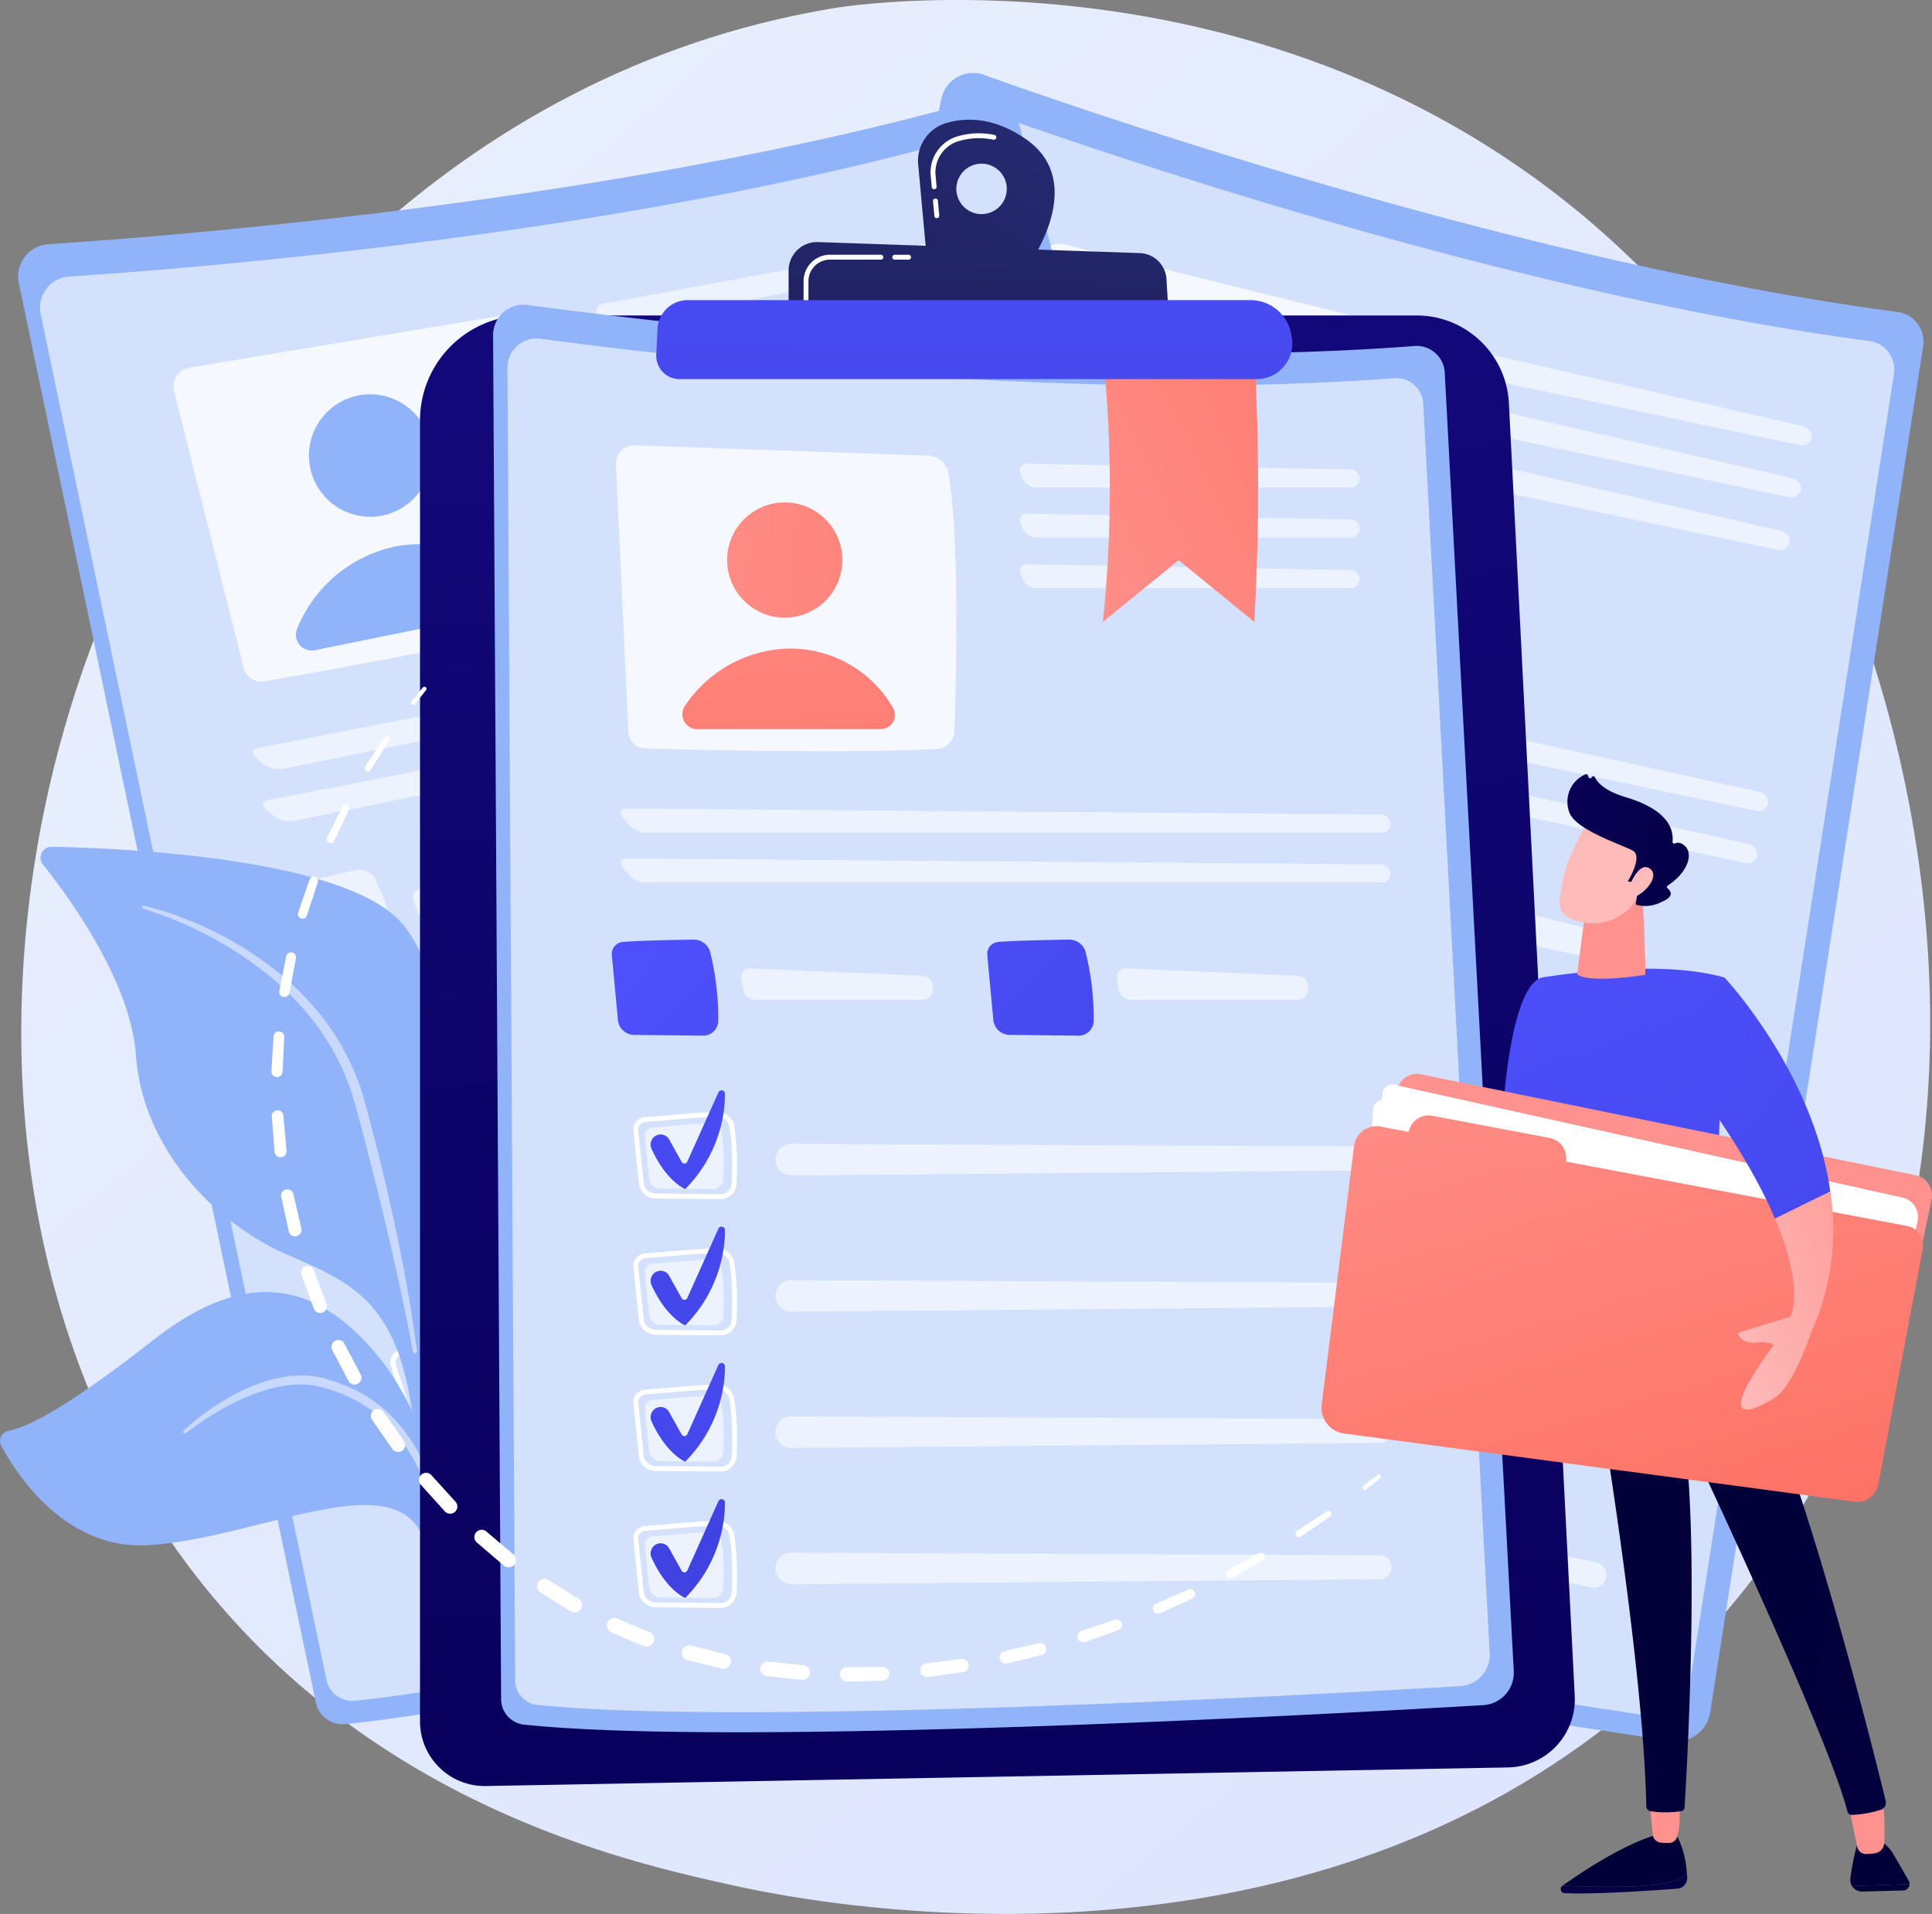 <svg xmlns="http://www.w3.org/2000/svg" xmlns:xlink="http://www.w3.org/1999/xlink" width="213.67" height="211.696" viewBox="0 0 213.67 211.696">
  <rect x="0" y="0" width="213.67" height="211.696" fill="#808080" stroke="none"/>
  <defs>
    <linearGradient id="linear-gradient" x1="1.003" y1="1.087" x2="0.095" y2="0.056" gradientUnits="objectBoundingBox">
      <stop offset="0" stop-color="#dae3fe"/>
      <stop offset="1" stop-color="#e9effd"/>
    </linearGradient>
    <linearGradient id="linear-gradient-2" x1="11.523" y1="-9.376" x2="7.75" y2="-3.759" gradientUnits="objectBoundingBox">
      <stop offset="0" stop-color="#fdf53f"/>
      <stop offset="1" stop-color="#d93c65"/>
    </linearGradient>
    <linearGradient id="linear-gradient-3" x1="7.081" y1="-11.686" x2="4.996" y2="-5.24" xlink:href="#linear-gradient-2"/>
    <linearGradient id="linear-gradient-4" x1="18.076" y1="-13.775" x2="14.19" y2="-7.562" gradientUnits="objectBoundingBox">
      <stop offset="0" stop-color="#a737d5"/>
      <stop offset="1" stop-color="#ef497a"/>
    </linearGradient>
    <linearGradient id="linear-gradient-5" x1="19.124" y1="-14.88" x2="15.238" y2="-8.666" xlink:href="#linear-gradient-4"/>
    <linearGradient id="linear-gradient-6" x1="20.058" y1="-14.843" x2="14.945" y2="-8.164" xlink:href="#linear-gradient-4"/>
    <linearGradient id="linear-gradient-7" x1="21.219" y1="-17.089" x2="17.333" y2="-10.876" xlink:href="#linear-gradient-4"/>
    <linearGradient id="linear-gradient-8" x1="-17.78" y1="1.8" x2="-22.742" y2="7.127" xlink:href="#linear-gradient-4"/>
    <linearGradient id="linear-gradient-9" x1="0.5" y1="0.941" x2="0.429" y2="-0.71" gradientUnits="objectBoundingBox">
      <stop offset="0" stop-color="#09005d"/>
      <stop offset="1" stop-color="#1a0f91"/>
    </linearGradient>
    <linearGradient id="linear-gradient-10" x1="-0.196" y1="-0.712" x2="2.177" y2="3.418" gradientUnits="objectBoundingBox">
      <stop offset="0" stop-color="#ff928e"/>
      <stop offset="1" stop-color="#fe7062"/>
    </linearGradient>
    <linearGradient id="linear-gradient-11" x1="-0.196" y1="-2.376" x2="1.09" y2="3.529" xlink:href="#linear-gradient-10"/>
    <linearGradient id="linear-gradient-12" x1="-0.897" y1="-0.736" x2="7.16" y2="6.41" gradientUnits="objectBoundingBox">
      <stop offset="0" stop-color="#4f52ff"/>
      <stop offset="1" stop-color="#4042e2"/>
    </linearGradient>
    <linearGradient id="linear-gradient-13" x1="-3.047" y1="-2.642" x2="5.01" y2="4.503" xlink:href="#linear-gradient-12"/>
    <linearGradient id="linear-gradient-14" x1="2.578" y1="-2.211" x2="-1.787" y2="3.403" xlink:href="#linear-gradient-12"/>
    <linearGradient id="linear-gradient-15" x1="3.377" y1="-3.239" x2="-0.988" y2="2.375" xlink:href="#linear-gradient-12"/>
    <linearGradient id="linear-gradient-16" x1="4.049" y1="-3.235" x2="-1.695" y2="2.799" xlink:href="#linear-gradient-12"/>
    <linearGradient id="linear-gradient-17" x1="4.975" y1="-5.294" x2="0.61" y2="0.32" xlink:href="#linear-gradient-12"/>
    <linearGradient id="linear-gradient-18" x1="1.519" y1="-0.775" x2="-1.484" y2="2.907" gradientUnits="objectBoundingBox">
      <stop offset="0" stop-color="#2b3582"/>
      <stop offset="1" stop-color="#150e42"/>
    </linearGradient>
    <linearGradient id="linear-gradient-19" x1="1.004" y1="-2.464" x2="-0.074" y2="4.125" xlink:href="#linear-gradient-18"/>
    <linearGradient id="linear-gradient-20" x1="-0.301" y1="1.165" x2="2.009" y2="-0.739" xlink:href="#linear-gradient-10"/>
    <linearGradient id="linear-gradient-21" x1="0.727" y1="-2.869" x2="0.282" y2="3.71" xlink:href="#linear-gradient-12"/>
    <linearGradient id="linear-gradient-22" x1="-42.642" y1="0.5" x2="-41.623" y2="0.5" gradientUnits="objectBoundingBox">
      <stop offset="0" stop-color="#090056"/>
      <stop offset="1" stop-color="#020039"/>
    </linearGradient>
    <linearGradient id="linear-gradient-23" x1="-0.757" y1="-8.611" x2="1.326" y2="6.389" xlink:href="#linear-gradient-22"/>
    <linearGradient id="linear-gradient-24" x1="-97.996" y1="0.5" x2="-96.996" y2="0.5" xlink:href="#linear-gradient-22"/>
    <linearGradient id="linear-gradient-25" x1="-4.222" y1="-41.402" x2="0.364" y2="-1.05" xlink:href="#linear-gradient-22"/>
    <linearGradient id="linear-gradient-26" x1="-150.269" y1="0.5" x2="-149.269" y2="0.5" gradientUnits="objectBoundingBox">
      <stop offset="0" stop-color="#febbba"/>
      <stop offset="1" stop-color="#ff928e"/>
    </linearGradient>
    <linearGradient id="linear-gradient-27" x1="-167.775" y1="0.5" x2="-166.775" y2="0.5" xlink:href="#linear-gradient-26"/>
    <linearGradient id="linear-gradient-28" x1="3.088" y1="1.345" x2="0.616" y2="0.582" xlink:href="#linear-gradient-22"/>
    <linearGradient id="linear-gradient-29" x1="-232.288" y1="-3.524" x2="-238.025" y2="3.756" gradientUnits="objectBoundingBox">
      <stop offset="0" stop-color="#cb236d"/>
      <stop offset="1" stop-color="#4c246d"/>
    </linearGradient>
    <linearGradient id="linear-gradient-30" x1="-0.125" y1="-1.058" x2="1.981" y2="3.849" xlink:href="#linear-gradient-12"/>
    <linearGradient id="linear-gradient-31" x1="-67.892" y1="0.258" x2="-67.673" y2="-0.747" xlink:href="#linear-gradient-26"/>
    <linearGradient id="linear-gradient-32" x1="-47.031" y1="-0.581" x2="-48.084" y2="0.17" xlink:href="#linear-gradient-26"/>
    <linearGradient id="linear-gradient-33" x1="-0.098" y1="0.38" x2="2.001" y2="0.905" xlink:href="#linear-gradient-22"/>
    <linearGradient id="linear-gradient-34" x1="-196.625" y1="-4.116" x2="-200.946" y2="-1.536" xlink:href="#linear-gradient-26"/>
    <linearGradient id="linear-gradient-35" x1="9.404" y1="21.232" x2="8.182" y2="24.452" xlink:href="#linear-gradient-10"/>
    <linearGradient id="linear-gradient-36" x1="0.074" y1="-0.378" x2="0.807" y2="1.194" xlink:href="#linear-gradient-10"/>
    <linearGradient id="linear-gradient-37" x1="-0.269" y1="-2.098" x2="2.525" y2="7.338" xlink:href="#linear-gradient-10"/>
    <linearGradient id="linear-gradient-38" x1="-0.698" y1="-0.996" x2="2.189" y2="2.626" xlink:href="#linear-gradient-12"/>
    <linearGradient id="linear-gradient-39" x1="0.031" y1="0.767" x2="1.654" y2="-0.248" xlink:href="#linear-gradient-26"/>
  </defs>
  <g id="Metaphor_illustration" data-name="Metaphor illustration" transform="translate(-1336 -202.59)">
    <path id="Path_94702" data-name="Path 94702" d="M1530.411,384.393c-38.59,40.724-97.867,28.676-106.629,26.74-11.039-2.439-37.3-8.242-56.9-31.154-30-35.077-26.974-89.9-3.8-126.857,6.743-10.754,29.433-42.714,72.044-49.662,2.491-.406,46.986-6.93,82.787,23.109a98.03,98.03,0,0,1,19.448,22.065C1558.544,281.766,1568.569,344.126,1530.411,384.393Z" transform="translate(-6.687 0)" fill="url(#linear-gradient)"/>
    <g id="Group_41542" data-name="Group 41542" transform="translate(1407.892 210.664)">
      <path id="Path_94703" data-name="Path 94703" d="M1644.336,236.467a3.582,3.582,0,0,1,4.712-2.658c13.61,4.853,60.552,20.884,101.03,26.221a3.312,3.312,0,0,1,2.846,3.792l-23.549,151.086a3.811,3.811,0,0,1-4.33,3.184c-16.963-2.54-86.767-13.248-110.833-21.013a3.019,3.019,0,0,1-2.027-3.481Z" transform="translate(-1612.121 -233.6)" fill="#91b3fa"/>
      <path id="Path_94704" data-name="Path 94704" d="M1651.089,252.491a3.447,3.447,0,0,1,4.534-2.558c13.1,4.67,58.271,20.1,97.226,25.234a3.187,3.187,0,0,1,2.739,3.649l-22.662,145.4a3.668,3.668,0,0,1-4.167,3.064c-16.324-2.444-83.5-12.75-106.66-20.222a2.906,2.906,0,0,1-1.951-3.35Z" transform="translate(-1618.014 -245.531)" fill="#fff" opacity="0.6"/>
      <path id="Path_94705" data-name="Path 94705" d="M1766.272,306.206a2.129,2.129,0,0,0-2.613,1.725l-5.065,31.128a2,2,0,0,0,1.508,2.27c5.675,1.364,23.373,5.548,33.529,7.141a2.236,2.236,0,0,0,2.518-1.679c1.41-5.741,5.376-22.479,5.54-29.79a2.524,2.524,0,0,0-1.921-2.5Z" transform="translate(-1720.438 -287.255)" fill="#fff" opacity="0.78"/>
      <circle id="Ellipse_104" data-name="Ellipse 104" cx="6.772" cy="6.772" r="6.772" transform="translate(51.736 40.046) rotate(-71.387)" fill="url(#linear-gradient-2)"/>
      <path id="Path_94706" data-name="Path 94706" d="M1785.43,416.853l21.112,4.449a1.67,1.67,0,0,0,1.9-2.231,13.924,13.924,0,0,0-10.622-9.28,15.042,15.042,0,0,0-13.226,4.078A1.746,1.746,0,0,0,1785.43,416.853Z" transform="translate(-1739.281 -363.73)" fill="url(#linear-gradient-3)"/>
      <g id="Group_41530" data-name="Group 41530" transform="translate(89.547 30.561)" opacity="0.6">
        <path id="Path_94707" data-name="Path 94707" d="M1993.581,361.568a1.116,1.116,0,0,0,1.39-.787,1.223,1.223,0,0,0-1.01-1.315l-36.865-8.458a.8.8,0,0,0-1.037.943l.071.54a1.863,1.863,0,0,0,1.362,1.471Z" transform="translate(-1956.049 -350.977)" fill="#fff"/>
      </g>
      <g id="Group_41531" data-name="Group 41531" transform="translate(88.336 36.308)" opacity="0.6">
        <path id="Path_94708" data-name="Path 94708" d="M1952.445,373.079a.8.8,0,0,0-1.037.943l.071.54a1.863,1.863,0,0,0,1.362,1.472l36.088,7.606a1.117,1.117,0,0,0,1.39-.787,1.223,1.223,0,0,0-1.01-1.315Z" transform="translate(-1951.397 -373.049)" fill="#fff"/>
      </g>
      <g id="Group_41532" data-name="Group 41532" transform="translate(87.107 42.138)" opacity="0.6">
        <path id="Path_94709" data-name="Path 94709" d="M1947.726,395.472a.8.8,0,0,0-1.037.943l.071.54a1.864,1.864,0,0,0,1.362,1.472l36.088,7.606a1.116,1.116,0,0,0,1.39-.787,1.223,1.223,0,0,0-1.01-1.315Z" transform="translate(-1946.678 -395.442)" fill="#fff"/>
      </g>
      <g id="Group_41533" data-name="Group 41533" transform="translate(35.294 60.512)" opacity="0.6">
        <path id="Path_94710" data-name="Path 94710" d="M1834.692,487.1a1.068,1.068,0,0,0,1.352-.8,1.264,1.264,0,0,0-1.05-1.311l-86.545-18.954c-.66-.144-.952.232-.649.836l.521,1.039a2.893,2.893,0,0,0,1.753,1.352Z" transform="translate(-1747.678 -466.012)" fill="#fff"/>
      </g>
      <g id="Group_41534" data-name="Group 41534" transform="translate(34.083 66.259)" opacity="0.6">
        <path id="Path_94711" data-name="Path 94711" d="M1743.8,488.115c-.66-.144-.952.231-.65.836l.521,1.039a2.893,2.893,0,0,0,1.753,1.352l84.62,17.834a1.069,1.069,0,0,0,1.352-.8,1.265,1.265,0,0,0-1.05-1.311Z" transform="translate(-1743.026 -488.084)" fill="#fff"/>
      </g>
      <path id="Path_94712" data-name="Path 94712" d="M1729.666,524.7c2.118.28,6.037,1.028,8.192,1.451a1.99,1.99,0,0,1,1.609,1.894,32.449,32.449,0,0,1-.743,8.06,1.767,1.767,0,0,1-2.1,1.325l-7.911-1.756a1.946,1.946,0,0,1-1.511-2.122l.875-7.606A1.417,1.417,0,0,1,1729.666,524.7Z" transform="translate(-1697.228 -448.901)" fill="#fff" opacity="0.6"/>
      <g id="Group_41535" data-name="Group 41535" transform="translate(45.114 81.919)" opacity="0.6">
        <path id="Path_94713" data-name="Path 94713" d="M1786.735,548.266a.978.978,0,0,0-1.263.923l-.077,1.319a1.476,1.476,0,0,0,1.13,1.48l19.257,4.059a1.214,1.214,0,0,0,1.44-.952l.064-.326a1.316,1.316,0,0,0-.952-1.509Z" transform="translate(-1785.393 -548.229)" fill="#fff"/>
      </g>
      <path id="Path_94714" data-name="Path 94714" d="M1895.57,559.669c2.118.279,6.037,1.028,8.192,1.451a1.99,1.99,0,0,1,1.609,1.894,32.449,32.449,0,0,1-.743,8.06,1.767,1.767,0,0,1-2.1,1.325l-7.911-1.756a1.946,1.946,0,0,1-1.511-2.122l.875-7.606A1.418,1.418,0,0,1,1895.57,559.669Z" transform="translate(-1819.936 -474.763)" fill="#fff" opacity="0.6"/>
      <g id="Group_41536" data-name="Group 41536" transform="translate(88.31 91.023)" opacity="0.6">
        <path id="Path_94715" data-name="Path 94715" d="M1952.639,583.232a.978.978,0,0,0-1.262.923l-.077,1.319a1.476,1.476,0,0,0,1.13,1.48l19.257,4.058a1.213,1.213,0,0,0,1.44-.952l.065-.326a1.316,1.316,0,0,0-.952-1.509Z" transform="translate(-1951.297 -583.195)" fill="#fff"/>
      </g>
      <g id="Group_41541" data-name="Group 41541" transform="translate(18.489 95.273)">
        <path id="Path_94716" data-name="Path 94716" d="M1730.2,615.481l-.02,0-7.3-1.612a2.01,2.01,0,0,1-1.655-2.1l.651-6.274a1.364,1.364,0,0,1,.527-.937,1.642,1.642,0,0,1,1.236-.316h0c.625.088,1.509.2,2.444.312,1.97.243,4.422.546,5.78.814a2.09,2.09,0,0,1,1.747,1.865,31.357,31.357,0,0,1-1.183,6.976A1.847,1.847,0,0,1,1730.2,615.481Zm-6.643-10.671a1.063,1.063,0,0,0-.8.2.793.793,0,0,0-.309.544l-.651,6.274A1.438,1.438,0,0,0,1723,613.3l7.3,1.612.015,0a1.274,1.274,0,0,0,1.548-.843,31.205,31.205,0,0,0,1.168-6.812,1.542,1.542,0,0,0-1.284-1.334c-1.339-.265-3.779-.566-5.739-.808-.938-.116-1.824-.225-2.454-.313Z" transform="translate(-1711.297 -603)" fill="#fff"/>
        <path id="Path_94717" data-name="Path 94717" d="M1727.962,609.511c1.559.219,4.971.584,6.56.9a1.447,1.447,0,0,1,1.211,1.278,25.407,25.407,0,0,1-.939,5.509,1.244,1.244,0,0,1-1.521.843l-5.835-1.289a1.38,1.38,0,0,1-1.143-1.427l.52-5.014A.971.971,0,0,1,1727.962,609.511Z" transform="translate(-1715.051 -606.902)" fill="#fff" opacity="0.6"/>
        <g id="Group_41537" data-name="Group 41537" transform="translate(26.183 7.809)" opacity="0.6">
          <path id="Path_94718" data-name="Path 94718" d="M1783.7,631.464a1.856,1.856,0,0,0,1.487,1.727L1853,646.88a1.4,1.4,0,0,0,.573-2.748l-67.632-14.577A1.857,1.857,0,0,0,1783.7,631.464Z" transform="translate(-1783.695 -629.513)" fill="#fff"/>
        </g>
        <path id="Path_94719" data-name="Path 94719" d="M1730.809,603.16h0a1.148,1.148,0,0,1,1.46.748l.9,2.891a.368.368,0,0,0,.65.108l5.259-7.214a.408.408,0,0,1,.728.333,16.079,16.079,0,0,1-6.885,9.984s-1.971-1.286-2.9-5.446A1.2,1.2,0,0,1,1730.809,603.16Z" transform="translate(-1717.789 -599.522)" fill="url(#linear-gradient-4)"/>
        <path id="Path_94720" data-name="Path 94720" d="M1717.5,675.708l-.02,0-7.3-1.612a2.01,2.01,0,0,1-1.655-2.1l.651-6.274a1.363,1.363,0,0,1,.526-.937,1.642,1.642,0,0,1,1.236-.316h0c.625.088,1.509.2,2.444.312,1.97.243,4.422.546,5.78.814l.029.006a2.086,2.086,0,0,1,1.717,1.859,31.35,31.35,0,0,1-1.183,6.976A1.847,1.847,0,0,1,1717.5,675.708Zm-6.643-10.671a1.064,1.064,0,0,0-.8.2.794.794,0,0,0-.309.544l-.651,6.274a1.439,1.439,0,0,0,1.208,1.476l7.3,1.612.015,0a1.274,1.274,0,0,0,1.548-.843,31.23,31.23,0,0,0,1.168-6.812,1.535,1.535,0,0,0-1.285-1.334c-1.338-.265-3.778-.566-5.739-.808-.938-.116-1.824-.225-2.454-.313Z" transform="translate(-1701.908 -647.546)" fill="#fff"/>
        <path id="Path_94721" data-name="Path 94721" d="M1715.269,669.739c1.559.219,4.971.584,6.56.9a1.448,1.448,0,0,1,1.211,1.278,25.429,25.429,0,0,1-.939,5.509,1.244,1.244,0,0,1-1.521.843l-5.835-1.289a1.38,1.38,0,0,1-1.144-1.427l.52-5.014A.971.971,0,0,1,1715.269,669.739Z" transform="translate(-1705.663 -651.448)" fill="#fff" opacity="0.6"/>
        <g id="Group_41538" data-name="Group 41538" transform="translate(22.878 23.49)" opacity="0.6">
          <path id="Path_94722" data-name="Path 94722" d="M1771,691.691a1.857,1.857,0,0,0,1.487,1.727l67.817,13.69a1.4,1.4,0,0,0,.574-2.748l-67.632-14.576A1.856,1.856,0,0,0,1771,691.691Z" transform="translate(-1771.002 -689.741)" fill="#fff"/>
        </g>
        <path id="Path_94723" data-name="Path 94723" d="M1718.115,663.387h0a1.148,1.148,0,0,1,1.46.748l.9,2.891a.369.369,0,0,0,.65.108l5.259-7.214a.408.408,0,0,1,.727.333,16.079,16.079,0,0,1-6.885,9.984s-1.97-1.287-2.9-5.446A1.2,1.2,0,0,1,1718.115,663.387Z" transform="translate(-1708.401 -644.068)" fill="url(#linear-gradient-5)"/>
        <path id="Path_94724" data-name="Path 94724" d="M1704.81,735.935l-.02,0-7.3-1.612a2.01,2.01,0,0,1-1.655-2.1l.651-6.274a1.363,1.363,0,0,1,.527-.937,1.641,1.641,0,0,1,1.236-.316h0c.625.088,1.509.2,2.444.312,1.97.243,4.421.546,5.78.814l.03.006a2.085,2.085,0,0,1,1.717,1.859,31.343,31.343,0,0,1-1.183,6.976A1.848,1.848,0,0,1,1704.81,735.935Zm-6.643-10.671a1.063,1.063,0,0,0-.8.2.793.793,0,0,0-.309.544l-.651,6.274a1.438,1.438,0,0,0,1.207,1.476l7.3,1.612.015,0a1.274,1.274,0,0,0,1.548-.843,31.236,31.236,0,0,0,1.168-6.812,1.532,1.532,0,0,0-1.285-1.334c-1.338-.264-3.778-.566-5.739-.808-.938-.116-1.824-.225-2.454-.313Z" transform="translate(-1692.519 -692.092)" fill="#fff"/>
        <path id="Path_94725" data-name="Path 94725" d="M1702.576,729.965c1.559.219,4.972.584,6.56.9a1.448,1.448,0,0,1,1.211,1.278,25.418,25.418,0,0,1-.94,5.509,1.244,1.244,0,0,1-1.521.843l-5.835-1.289a1.38,1.38,0,0,1-1.143-1.427l.52-5.014A.97.97,0,0,1,1702.576,729.965Z" transform="translate(-1696.275 -695.994)" fill="#fff" opacity="0.6"/>
        <g id="Group_41539" data-name="Group 41539" transform="translate(19.573 39.171)" opacity="0.6">
          <path id="Path_94726" data-name="Path 94726" d="M1758.31,751.918a1.857,1.857,0,0,0,1.487,1.727l67.817,13.69a1.4,1.4,0,0,0,.574-2.748l-67.632-14.576A1.857,1.857,0,0,0,1758.31,751.918Z" transform="translate(-1758.308 -749.968)" fill="#fff"/>
        </g>
        <path id="Path_94727" data-name="Path 94727" d="M1705.422,723.614h0a1.148,1.148,0,0,1,1.46.748l.9,2.891a.368.368,0,0,0,.65.108l5.259-7.214a.408.408,0,0,1,.728.334,16.077,16.077,0,0,1-6.885,9.984s-1.97-1.286-2.9-5.446A1.2,1.2,0,0,1,1705.422,723.614Z" transform="translate(-1699.012 -688.614)" fill="url(#linear-gradient-6)"/>
        <path id="Path_94728" data-name="Path 94728" d="M1692.117,796.162l-.02,0-7.3-1.612a2.009,2.009,0,0,1-1.655-2.1l.651-6.274a1.363,1.363,0,0,1,.527-.937,1.642,1.642,0,0,1,1.236-.317h0c.625.088,1.509.2,2.444.312,1.97.243,4.422.546,5.78.814l.03.006a2.085,2.085,0,0,1,1.717,1.859,31.358,31.358,0,0,1-1.183,6.976A1.847,1.847,0,0,1,1692.117,796.162Zm-6.643-10.671a1.064,1.064,0,0,0-.8.2.794.794,0,0,0-.309.544l-.651,6.274a1.438,1.438,0,0,0,1.207,1.476l7.3,1.612.015,0a1.274,1.274,0,0,0,1.548-.843,31.19,31.19,0,0,0,1.168-6.812,1.529,1.529,0,0,0-1.285-1.334c-1.338-.265-3.778-.566-5.739-.808-.938-.116-1.824-.225-2.454-.313Z" transform="translate(-1683.131 -736.638)" fill="#fff"/>
        <path id="Path_94729" data-name="Path 94729" d="M1689.882,790.193c1.559.219,4.971.584,6.56.9a1.447,1.447,0,0,1,1.211,1.278,25.385,25.385,0,0,1-.939,5.509,1.244,1.244,0,0,1-1.521.842l-5.835-1.289a1.381,1.381,0,0,1-1.143-1.427l.52-5.014A.971.971,0,0,1,1689.882,790.193Z" transform="translate(-1686.886 -740.54)" fill="#fff" opacity="0.6"/>
        <g id="Group_41540" data-name="Group 41540" transform="translate(16.269 54.852)" opacity="0.6">
          <path id="Path_94730" data-name="Path 94730" d="M1745.617,812.145h0a1.856,1.856,0,0,0,1.487,1.727l67.817,13.69a1.4,1.4,0,0,0,.574-2.749l-67.632-14.576A1.857,1.857,0,0,0,1745.617,812.145Z" transform="translate(-1745.615 -810.195)" fill="#fff"/>
        </g>
        <path id="Path_94731" data-name="Path 94731" d="M1692.729,783.841h0a1.148,1.148,0,0,1,1.46.748l.9,2.891a.368.368,0,0,0,.65.108l5.259-7.214a.409.409,0,0,1,.728.333,16.079,16.079,0,0,1-6.886,9.984s-1.97-1.286-2.9-5.446A1.2,1.2,0,0,1,1692.729,783.841Z" transform="translate(-1689.624 -733.16)" fill="url(#linear-gradient-7)"/>
      </g>
    </g>
    <g id="Group_41555" data-name="Group 41555" transform="translate(1338.005 213.446)">
      <path id="Path_94732" data-name="Path 94732" d="M1343.778,264.751a3.581,3.581,0,0,1,3.27-4.309c14.419-.947,63.867-4.862,103.139-16.028a3.312,3.312,0,0,1,4.117,2.351l38.346,148.024a3.811,3.811,0,0,1-2.711,4.641c-16.577,4.4-84.9,22.275-110.071,24.7a3.019,3.019,0,0,1-3.242-2.391Z" transform="translate(-1343.701 -244.286)" fill="#91b3fa"/>
      <path id="Path_94733" data-name="Path 94733" d="M1353.059,280.053a3.447,3.447,0,0,1,3.147-4.147c13.876-.911,61.462-4.679,99.256-15.424a3.188,3.188,0,0,1,3.962,2.263l36.9,142.45a3.668,3.668,0,0,1-2.609,4.466c-15.953,4.235-81.7,21.436-105.926,23.769a2.906,2.906,0,0,1-3.121-2.3Z" transform="translate(-1350.568 -256.174)" fill="#fff" opacity="0.6"/>
      <path id="Path_94734" data-name="Path 94734" d="M1409.759,345.2l7.7,30.582a2,2,0,0,0,2.285,1.485c5.75-1,23.655-4.184,33.609-6.752a2.237,2.237,0,0,0,1.646-2.54c-.984-5.829-3.987-22.766-6.737-29.543a2.525,2.525,0,0,0-2.757-1.535l-34.036,5.682A2.129,2.129,0,0,0,1409.759,345.2Z" transform="translate(-1392.511 -312.762)" fill="#fff" opacity="0.78"/>
      <circle id="Ellipse_105" data-name="Ellipse 105" cx="6.772" cy="6.772" r="6.772" transform="translate(30.455 43.98) rotate(-72.684)" fill="#91b3fa"/>
      <path id="Path_94735" data-name="Path 94735" d="M1463.773,445.365l21.144-4.294a1.671,1.671,0,0,0,.862-2.8,13.923,13.923,0,0,0-13.433-4.3,15.04,15.04,0,0,0-10.521,8.992A1.746,1.746,0,0,0,1463.773,445.365Z" transform="translate(-1430.96 -384.302)" fill="#91b3fa"/>
      <g id="Group_41543" data-name="Group 41543" transform="translate(63.935 15.853)" opacity="0.6">
        <path id="Path_94736" data-name="Path 94736" d="M1627.669,307.276a1.117,1.117,0,0,0,.963-1.274,1.224,1.224,0,0,0-1.449-.806l-37.194,6.867a.8.8,0,0,0-.578,1.277l.28.468a1.863,1.863,0,0,0,1.834.81Z" transform="translate(-1589.258 -305.171)" fill="#fff"/>
      </g>
      <g id="Group_41544" data-name="Group 41544" transform="translate(65.104 21.608)" opacity="0.6">
        <path id="Path_94737" data-name="Path 94737" d="M1594.479,334.167a.8.8,0,0,0-.578,1.277l.28.467a1.863,1.863,0,0,0,1.834.81l36.142-7.341a1.116,1.116,0,0,0,.964-1.274,1.224,1.224,0,0,0-1.449-.807Z" transform="translate(-1593.748 -327.276)" fill="#fff"/>
      </g>
      <g id="Group_41545" data-name="Group 41545" transform="translate(66.29 27.447)" opacity="0.6">
        <path id="Path_94738" data-name="Path 94738" d="M1599.034,356.594a.8.8,0,0,0-.578,1.277l.28.468a1.862,1.862,0,0,0,1.834.81l36.142-7.341a1.116,1.116,0,0,0,.964-1.274,1.224,1.224,0,0,0-1.449-.806Z" transform="translate(-1598.303 -349.704)" fill="#fff"/>
      </g>
      <g id="Group_41546" data-name="Group 41546" transform="translate(25.913 54.9)" opacity="0.6">
        <path id="Path_94739" data-name="Path 94739" d="M1531.333,457.223a1.068,1.068,0,0,0,.925-1.266,1.264,1.264,0,0,0-1.484-.787l-86.96,16.949c-.663.129-.782.591-.265,1.025l.891.747a2.893,2.893,0,0,0,2.145.545Z" transform="translate(-1443.227 -455.144)" fill="#fff"/>
      </g>
      <g id="Group_41547" data-name="Group 41547" transform="translate(27.082 60.656)" opacity="0.6">
        <path id="Path_94740" data-name="Path 94740" d="M1448.3,494.225c-.663.129-.782.59-.265,1.025l.89.747a2.9,2.9,0,0,0,2.145.545l84.748-17.213a1.069,1.069,0,0,0,.925-1.266,1.264,1.264,0,0,0-1.485-.787Z" transform="translate(-1447.716 -477.249)" fill="#fff"/>
      </g>
      <path id="Path_94741" data-name="Path 94741" d="M1453.041,574.082c2.055-.584,5.949-1.452,8.095-1.919a1.99,1.99,0,0,1,2.228,1.1,32.426,32.426,0,0,1,2.516,7.693,1.767,1.767,0,0,1-1.4,2.05l-7.958,1.527a1.946,1.946,0,0,1-2.23-1.348l-2.215-7.328A1.418,1.418,0,0,1,1453.041,574.082Z" transform="translate(-1423.812 -486.761)" fill="#fff" opacity="0.6"/>
      <g id="Group_41548" data-name="Group 41548" transform="translate(43.674 84.196)" opacity="0.6">
        <path id="Path_94742" data-name="Path 94742" d="M1512.3,570.872a.978.978,0,0,0-.792,1.348l.452,1.241a1.476,1.476,0,0,0,1.625.91l19.286-3.917a1.214,1.214,0,0,0,.944-1.445l-.07-.325a1.315,1.315,0,0,0-1.473-1.007Z" transform="translate(-1511.441 -567.661)" fill="#fff"/>
      </g>
      <path id="Path_94743" data-name="Path 94743" d="M1619.2,540.335c2.055-.584,5.949-1.452,8.095-1.919a1.99,1.99,0,0,1,2.228,1.1,32.437,32.437,0,0,1,2.516,7.693,1.767,1.767,0,0,1-1.4,2.051l-7.958,1.527a1.947,1.947,0,0,1-2.23-1.348l-2.215-7.329A1.418,1.418,0,0,1,1619.2,540.335Z" transform="translate(-1546.707 -461.8)" fill="#fff" opacity="0.6"/>
      <g id="Group_41549" data-name="Group 41549" transform="translate(86.935 75.409)" opacity="0.6">
        <path id="Path_94744" data-name="Path 94744" d="M1678.46,537.123a.978.978,0,0,0-.792,1.348l.452,1.241a1.476,1.476,0,0,0,1.625.91l19.286-3.917a1.214,1.214,0,0,0,.944-1.445l-.07-.325a1.316,1.316,0,0,0-1.473-1.007Z" transform="translate(-1677.597 -533.913)" fill="#fff"/>
      </g>
      <g id="Group_41554" data-name="Group 41554" transform="translate(34.786 93.164)">
        <path id="Path_94745" data-name="Path 94745" d="M1488.972,656.37l-.02,0-7.342,1.418a2.01,2.01,0,0,1-2.351-1.267l-1.893-6.017a1.364,1.364,0,0,1,.112-1.069,1.642,1.642,0,0,1,1.009-.781h0c.609-.167,1.463-.418,2.368-.683,1.9-.559,4.275-1.254,5.628-1.547a2.09,2.09,0,0,1,2.344,1.019,31.352,31.352,0,0,1,1.683,6.873A1.848,1.848,0,0,1,1488.972,656.37Zm-10.332-7.158a1.063,1.063,0,0,0-.657.5.793.793,0,0,0-.068.622l1.893,6.017a1.438,1.438,0,0,0,1.694.876l7.342-1.418.015,0a1.274,1.274,0,0,0,1.086-1.388,31.217,31.217,0,0,0-1.631-6.716,1.543,1.543,0,0,0-1.709-.714c-1.333.288-3.692.98-5.588,1.536-.907.266-1.764.517-2.377.686Z" transform="translate(-1477.305 -634.85)" fill="#fff"/>
        <path id="Path_94746" data-name="Path 94746" d="M1483.748,653.93c1.518-.418,4.8-1.437,6.378-1.779a1.447,1.447,0,0,1,1.619.692,25.414,25.414,0,0,1,1.324,5.43,1.244,1.244,0,0,1-1.062,1.377l-5.867,1.133a1.381,1.381,0,0,1-1.616-.856l-1.513-4.808A.97.97,0,0,1,1483.748,653.93Z" transform="translate(-1481.497 -639.093)" fill="#fff" opacity="0.6"/>
        <g id="Group_41550" data-name="Group 41550" transform="translate(17.081)" opacity="0.6">
          <path id="Path_94747" data-name="Path 94747" d="M1543.1,618.237a1.856,1.856,0,0,0,2.05.995l67.681-14.348a1.4,1.4,0,0,0-.564-2.75l-67.863,13.462A1.856,1.856,0,0,0,1543.1,618.237Z" transform="translate(-1542.91 -602.106)" fill="#fff"/>
        </g>
        <path id="Path_94748" data-name="Path 94748" d="M1501.224,716.684l-.02,0-7.342,1.418a2.01,2.01,0,0,1-2.35-1.267l-1.893-6.017a1.362,1.362,0,0,1,.111-1.069,1.642,1.642,0,0,1,1.009-.781h0c.609-.167,1.463-.418,2.368-.683,1.9-.559,4.275-1.254,5.629-1.547l.03-.006a2.085,2.085,0,0,1,2.314,1.025,31.362,31.362,0,0,1,1.683,6.873A1.848,1.848,0,0,1,1501.224,716.684Zm-10.333-7.158a1.064,1.064,0,0,0-.657.5.794.794,0,0,0-.068.622l1.893,6.017a1.439,1.439,0,0,0,1.694.876l7.342-1.418.014,0a1.274,1.274,0,0,0,1.086-1.388,31.229,31.229,0,0,0-1.631-6.716,1.535,1.535,0,0,0-1.709-.714c-1.333.288-3.693.98-5.588,1.536-.907.266-1.764.517-2.377.686Z" transform="translate(-1486.367 -679.458)" fill="#fff"/>
        <path id="Path_94749" data-name="Path 94749" d="M1496,714.248c1.518-.418,4.795-1.437,6.377-1.779a1.448,1.448,0,0,1,1.619.693,25.391,25.391,0,0,1,1.324,5.43,1.244,1.244,0,0,1-1.062,1.377l-5.867,1.133a1.38,1.38,0,0,1-1.616-.856l-1.512-4.808A.971.971,0,0,1,1496,714.248Z" transform="translate(-1490.559 -683.707)" fill="#fff" opacity="0.6"/>
        <g id="Group_41551" data-name="Group 41551" transform="translate(20.271 15.705)" opacity="0.6">
          <path id="Path_94750" data-name="Path 94750" d="M1555.354,678.556a1.856,1.856,0,0,0,2.05.995l67.681-14.348a1.4,1.4,0,0,0-.564-2.75l-67.862,13.461A1.856,1.856,0,0,0,1555.354,678.556Z" transform="translate(-1555.161 -662.425)" fill="#fff"/>
        </g>
        <path id="Path_94751" data-name="Path 94751" d="M1513.475,777l-.02,0-7.342,1.418a2.01,2.01,0,0,1-2.351-1.267l-1.893-6.017a1.365,1.365,0,0,1,.111-1.069,1.643,1.643,0,0,1,1.009-.781h0c.609-.167,1.463-.418,2.367-.683,1.9-.559,4.275-1.254,5.629-1.547l.03-.006a2.085,2.085,0,0,1,2.314,1.025,31.381,31.381,0,0,1,1.683,6.873A1.848,1.848,0,0,1,1513.475,777Zm-10.333-7.158a1.063,1.063,0,0,0-.657.5.793.793,0,0,0-.068.622l1.893,6.017a1.438,1.438,0,0,0,1.694.876l7.342-1.418.015,0a1.274,1.274,0,0,0,1.086-1.388,31.183,31.183,0,0,0-1.631-6.716,1.532,1.532,0,0,0-1.709-.714c-1.333.288-3.693.98-5.588,1.536-.907.266-1.763.517-2.377.686Z" transform="translate(-1495.428 -724.072)" fill="#fff"/>
        <path id="Path_94752" data-name="Path 94752" d="M1508.251,774.567c1.518-.418,4.795-1.437,6.377-1.779a1.447,1.447,0,0,1,1.619.692,25.411,25.411,0,0,1,1.324,5.43,1.244,1.244,0,0,1-1.062,1.377l-5.867,1.133a1.38,1.38,0,0,1-1.616-.856l-1.513-4.809A.97.97,0,0,1,1508.251,774.567Z" transform="translate(-1499.62 -728.32)" fill="#fff" opacity="0.6"/>
        <g id="Group_41552" data-name="Group 41552" transform="translate(23.461 31.41)" opacity="0.6">
          <path id="Path_94753" data-name="Path 94753" d="M1567.6,738.874a1.857,1.857,0,0,0,2.05.995l67.681-14.349a1.4,1.4,0,0,0-.564-2.75l-67.862,13.462A1.857,1.857,0,0,0,1567.6,738.874Z" transform="translate(-1567.412 -722.743)" fill="#fff"/>
        </g>
        <path id="Path_94754" data-name="Path 94754" d="M1525.726,837.321l-.02,0-7.342,1.418a2.009,2.009,0,0,1-2.351-1.267l-1.893-6.017a1.363,1.363,0,0,1,.112-1.069,1.641,1.641,0,0,1,1.009-.781h0c.609-.167,1.463-.418,2.368-.683,1.9-.559,4.275-1.254,5.629-1.547l.029-.006a2.085,2.085,0,0,1,2.314,1.025,31.366,31.366,0,0,1,1.683,6.873A1.848,1.848,0,0,1,1525.726,837.321Zm-10.332-7.158a1.063,1.063,0,0,0-.657.5.793.793,0,0,0-.068.622l1.893,6.017a1.438,1.438,0,0,0,1.694.875l7.342-1.418.015,0a1.274,1.274,0,0,0,1.086-1.388,31.215,31.215,0,0,0-1.631-6.716,1.53,1.53,0,0,0-1.709-.714c-1.333.288-3.692.98-5.588,1.536-.907.266-1.764.517-2.377.686Z" transform="translate(-1504.489 -768.685)" fill="#fff"/>
        <path id="Path_94755" data-name="Path 94755" d="M1520.5,834.886c1.518-.418,4.794-1.437,6.377-1.779a1.448,1.448,0,0,1,1.619.693,25.417,25.417,0,0,1,1.324,5.429,1.244,1.244,0,0,1-1.062,1.377l-5.867,1.133a1.38,1.38,0,0,1-1.616-.856l-1.513-4.808A.97.97,0,0,1,1520.5,834.886Z" transform="translate(-1508.681 -772.934)" fill="#fff" opacity="0.6"/>
        <g id="Group_41553" data-name="Group 41553" transform="translate(26.65 47.115)" opacity="0.6">
          <path id="Path_94756" data-name="Path 94756" d="M1579.856,799.193h0a1.856,1.856,0,0,0,2.05.995l67.681-14.348a1.4,1.4,0,0,0-.565-2.751L1581.16,796.55A1.856,1.856,0,0,0,1579.856,799.193Z" transform="translate(-1579.663 -783.062)" fill="#fff"/>
        </g>
        <path id="Path_94757" data-name="Path 94757" d="M1523.526,824.239h0a1.148,1.148,0,0,1,1.637.107l1.972,2.3a.368.368,0,0,0,.639-.159l1.964-8.709a.408.408,0,0,1,.8.017,16.078,16.078,0,0,1-2.358,11.9s-2.319-.4-4.822-3.849A1.2,1.2,0,0,1,1523.526,824.239Z" transform="translate(-1511.198 -761.387)" fill="url(#linear-gradient-8)"/>
      </g>
    </g>
    <g id="Group_41558" data-name="Group 41558" transform="translate(1336 296.252)">
      <g id="Group_41556" data-name="Group 41556" transform="translate(4.488)">
        <path id="Path_94758" data-name="Path 94758" d="M1394.728,628.049a195.959,195.959,0,0,0,4.146,24.41h1.191a133.191,133.191,0,0,1-4.044-38.28c.67-15.435,4.45-34.176-2.6-43.128-5.867-7.451-30.761-8.565-38.948-8.729a1.208,1.208,0,0,0-.972,1.959c3.138,3.949,9.71,13.094,10.283,21.08.755,10.526,8.936,18.788,17.064,22.227S1393.355,613.652,1394.728,628.049Z" transform="translate(-1353.238 -562.323)" fill="#91b3fa"/>
        <path id="Path_94759" data-name="Path 94759" d="M1396.659,587.3a39.257,39.257,0,0,1,13.965,6.722,30.724,30.724,0,0,1,5.611,5.464,26.562,26.562,0,0,1,3.91,6.816l.349.924c.114.309.2.627.3.94s.2.631.28.943l.249.936q.5,1.87.979,3.746.952,3.753,1.786,7.536c1.114,5.042,2.073,10.117,2.72,15.249a.225.225,0,0,1-.444.069v-.007q-.689-3.789-1.524-7.564-.817-3.772-1.722-7.524l-.916-3.749-.958-3.738q-.478-1.87-.987-3.731l-.25-.932c-.083-.311-.183-.605-.274-.909s-.174-.607-.282-.9l-.329-.887a26.368,26.368,0,0,0-3.706-6.575,29.157,29.157,0,0,0-2.508-2.85l-.334-.339-.347-.326c-.232-.216-.459-.438-.7-.65-.48-.416-.955-.839-1.457-1.229a39.369,39.369,0,0,0-6.416-4.147,40.916,40.916,0,0,0-7.081-2.933l-.011,0a.18.18,0,0,1,.1-.347Z" transform="translate(-1385.188 -580.791)" fill="#fff" opacity="0.5"/>
      </g>
      <g id="Group_41557" data-name="Group 41557" transform="translate(0 49.252)">
        <path id="Path_94760" data-name="Path 94760" d="M1382.212,777.513c4.258,6.251,3.711,9.748,3.842,12.711.023.526.052,1.27.113,2.148h1.162a25.5,25.5,0,0,1-.466-3.614c-.414-8.182-2.26-22.146-9.315-30.5s-14.782-9.115-24.518-1.522c-8.113,6.328-13.174,9.522-16.142,10.115a1.122,1.122,0,0,0-.752,1.635c1.9,3.506,7.286,11.558,16.322,10.991C1363.985,778.756,1377.955,771.263,1382.212,777.513Z" transform="translate(-1336 -751.487)" fill="#91b3fa"/>
        <path id="Path_94761" data-name="Path 94761" d="M1413.919,793a23.07,23.07,0,0,1,2.01-1.682c.7-.526,1.415-1.027,2.163-1.485a21.674,21.674,0,0,1,4.774-2.246,14.955,14.955,0,0,1,2.611-.587,11.139,11.139,0,0,1,2.708-.011c.225.036.453.058.676.108s.45.095.665.156l1.271.394,1.243.483,1.205.579a15.175,15.175,0,0,1,4.2,3.282,18.858,18.858,0,0,1,2.908,4.421l.289.593c.1.2.171.4.258.605.164.407.34.808.494,1.218l.427,1.24c.152.41.248.837.371,1.255a45.718,45.718,0,0,1,1.1,5.1.175.175,0,0,1-.343.071v-.005c-.406-1.677-.8-3.357-1.355-4.981-.253-.821-.574-1.615-.873-2.416-.161-.4-.344-.781-.515-1.172-.09-.193-.166-.393-.268-.58l-.3-.565a19.2,19.2,0,0,0-2.88-4.155,14.77,14.77,0,0,0-3.976-3.035l-1.137-.539-1.178-.451-1.21-.368c-.2-.057-.4-.095-.6-.144s-.4-.066-.6-.1a10.154,10.154,0,0,0-2.467-.006,14.106,14.106,0,0,0-2.455.5,23.59,23.59,0,0,0-4.675,1.992c-.746.415-1.486.849-2.2,1.318s-1.423.967-2.1,1.488l0,0a.182.182,0,0,1-.237-.276Z" transform="translate(-1393.59 -777.688)" fill="#fff" opacity="0.5"/>
      </g>
    </g>
    <g id="Group_41572" data-name="Group 41572" transform="translate(1382.453 215.829)">
      <path id="Path_94762" data-name="Path 94762" d="M1514.413,348.208a11.6,11.6,0,0,1,11.6-11.6h98.624a10.217,10.217,0,0,1,10.2,9.7l7.28,142.986a7.534,7.534,0,0,1-7.388,7.916l-113.035,2.055a7.152,7.152,0,0,1-7.282-7.151Z" transform="translate(-1514.413 -314.955)" fill="url(#linear-gradient-9)"/>
      <g id="Group_41571" data-name="Group 41571" transform="translate(8.08 20.465)">
        <path id="Path_94763" data-name="Path 94763" d="M1545.446,335.43a3.369,3.369,0,0,1,3.821-3.36c13.468,1.826,59.781,7.475,98.072,4.536a3.115,3.115,0,0,1,3.355,2.938l7.633,143.623a3.585,3.585,0,0,1-3.368,3.77c-16.1.953-82.427,4.637-106.084,2.159a2.84,2.84,0,0,1-2.541-2.811Z" transform="translate(-1545.446 -332.039)" fill="#91b3fa"/>
        <path id="Path_94764" data-name="Path 94764" d="M1551.539,349.616a3.242,3.242,0,0,1,3.677-3.233c12.961,1.758,57.53,7.194,94.379,4.365a3,3,0,0,1,3.228,2.827l7.346,138.215a3.45,3.45,0,0,1-3.241,3.628c-15.5.917-79.324,4.463-102.089,2.078a2.734,2.734,0,0,1-2.446-2.7Z" transform="translate(-1549.952 -342.626)" fill="#fff" opacity="0.6"/>
        <path id="Path_94765" data-name="Path 94765" d="M1597.615,393.86l1.377,29.632a1.883,1.883,0,0,0,1.828,1.8c5.488.155,22.588.572,32.244.069a2.1,2.1,0,0,0,1.993-2.034c.184-5.557.587-21.731-.679-28.493a2.374,2.374,0,0,0-2.254-1.931l-32.437-1.134A2,2,0,0,0,1597.615,393.86Z" transform="translate(-1584.03 -376.214)" fill="#fff" opacity="0.78"/>
        <circle id="Ellipse_106" data-name="Ellipse 106" cx="6.37" cy="6.37" r="6.37" transform="matrix(0.526, -0.851, 0.851, 0.526, 23.482, 30.31)" fill="url(#linear-gradient-10)"/>
        <path id="Path_94766" data-name="Path 94766" d="M1627.476,487.026h20.294a1.571,1.571,0,0,0,1.32-2.422,13.1,13.1,0,0,0-11.576-6.481,14.147,14.147,0,0,0-11.382,6.319A1.642,1.642,0,0,0,1627.476,487.026Z" transform="translate(-1604.902 -440.083)" fill="url(#linear-gradient-11)"/>
        <g id="Group_41559" data-name="Group 41559" transform="translate(58.276 17.583)" opacity="0.6">
          <path id="Path_94767" data-name="Path 94767" d="M1805.731,402.214a1.05,1.05,0,0,0,1.127-.994,1.151,1.151,0,0,0-1.185-1.015l-35.57-.634a.751.751,0,0,0-.771,1.069l.17.483a1.752,1.752,0,0,0,1.539,1.09Z" transform="translate(-1769.271 -399.571)" fill="#fff"/>
        </g>
        <g id="Group_41560" data-name="Group 41560" transform="translate(58.276 23.107)" opacity="0.6">
          <path id="Path_94768" data-name="Path 94768" d="M1770.1,420.788a.751.751,0,0,0-.771,1.069l.17.483a1.753,1.753,0,0,0,1.539,1.09h34.689a1.05,1.05,0,0,0,1.127-.994,1.151,1.151,0,0,0-1.185-1.015Z" transform="translate(-1769.271 -420.788)" fill="#fff"/>
        </g>
        <g id="Group_41561" data-name="Group 41561" transform="translate(58.276 28.712)" opacity="0.6">
          <path id="Path_94769" data-name="Path 94769" d="M1770.1,442.313a.751.751,0,0,0-.771,1.069l.17.483a1.753,1.753,0,0,0,1.539,1.09h34.689a1.05,1.05,0,0,0,1.127-.994,1.151,1.151,0,0,0-1.185-1.015Z" transform="translate(-1769.271 -442.313)" fill="#fff"/>
        </g>
        <g id="Group_41562" data-name="Group 41562" transform="translate(14.09 55.727)" opacity="0.6">
          <path id="Path_94770" data-name="Path 94770" d="M1683.665,548.729a1,1,0,0,0,1.09-.994,1.189,1.189,0,0,0-1.221-1l-83.331-.657c-.635,0-.832.4-.436.895l.681.855a2.72,2.72,0,0,0,1.875.9Z" transform="translate(-1599.562 -546.075)" fill="#fff"/>
        </g>
        <g id="Group_41563" data-name="Group 41563" transform="translate(14.09 61.252)" opacity="0.6">
          <path id="Path_94771" data-name="Path 94771" d="M1600.2,567.292c-.635-.005-.832.4-.436.895l.681.855a2.72,2.72,0,0,0,1.875.9h81.341a1,1,0,0,0,1.09-.994,1.189,1.189,0,0,0-1.221-1Z" transform="translate(-1599.562 -567.292)" fill="#fff"/>
        </g>
        <path id="Path_94772" data-name="Path 94772" d="M1597.085,602c2-.154,5.756-.225,7.821-.254a1.872,1.872,0,0,1,1.848,1.432,30.511,30.511,0,0,1,.879,7.562,1.662,1.662,0,0,1-1.677,1.627l-7.621-.082a1.83,1.83,0,0,1-1.8-1.66l-.67-7.17A1.334,1.334,0,0,1,1597.085,602Z" transform="translate(-1582.731 -531.52)" fill="url(#linear-gradient-12)"/>
        <g id="Group_41564" data-name="Group 41564" transform="translate(27.453 73.418)" opacity="0.6">
          <path id="Path_94773" data-name="Path 94773" d="M1651.883,614.021a.92.92,0,0,0-.983,1.095l.185,1.229a1.388,1.388,0,0,0,1.327,1.143h18.511a1.142,1.142,0,0,0,1.141-1.156l0-.313a1.237,1.237,0,0,0-1.169-1.2Z" transform="translate(-1650.887 -614.02)" fill="#fff"/>
        </g>
        <path id="Path_94774" data-name="Path 94774" d="M1756.561,602c2-.154,5.756-.225,7.821-.254a1.872,1.872,0,0,1,1.848,1.432,30.5,30.5,0,0,1,.879,7.562,1.662,1.662,0,0,1-1.677,1.627l-7.622-.082a1.83,1.83,0,0,1-1.8-1.66l-.67-7.17A1.334,1.334,0,0,1,1756.561,602Z" transform="translate(-1700.685 -531.52)" fill="url(#linear-gradient-13)"/>
        <g id="Group_41565" data-name="Group 41565" transform="translate(68.975 73.418)" opacity="0.6">
          <path id="Path_94775" data-name="Path 94775" d="M1811.359,614.021a.92.92,0,0,0-.983,1.095l.185,1.229a1.388,1.388,0,0,0,1.327,1.143H1830.4a1.142,1.142,0,0,0,1.141-1.156l0-.313a1.237,1.237,0,0,0-1.169-1.2Z" transform="translate(-1810.363 -614.02)" fill="#fff"/>
        </g>
        <g id="Group_41570" data-name="Group 41570" transform="translate(15.501 86.902)">
          <path id="Path_94776" data-name="Path 94776" d="M1614.59,684.619h-.019l-7.033-.067a1.89,1.89,0,0,1-1.929-1.608l-.618-5.9a1.281,1.281,0,0,1,.3-.964,1.543,1.543,0,0,1,1.076-.531h0c.593-.04,1.427-.112,2.31-.187,1.86-.158,4.175-.356,5.478-.372a1.966,1.966,0,0,1,1.969,1.377,29.514,29.514,0,0,1,.265,6.651A1.738,1.738,0,0,1,1614.59,684.619Zm-8.184-8.533a1,1,0,0,0-.7.34.745.745,0,0,0-.179.56l.618,5.9a1.353,1.353,0,0,0,1.4,1.124l7.033.067h.014a1.2,1.2,0,0,0,1.261-1.076,29.342,29.342,0,0,0-.246-6.5,1.451,1.451,0,0,0-1.441-.978c-1.283.016-3.587.212-5.439.37-.885.075-1.722.147-2.319.187Z" transform="translate(-1604.983 -672.598)" fill="#fff"/>
          <path id="Path_94777" data-name="Path 94777" d="M1610.778,680.276c1.478-.1,4.689-.427,6.212-.446a1.361,1.361,0,0,1,1.362.941,23.9,23.9,0,0,1,.2,5.252,1.17,1.17,0,0,1-1.237,1.07l-5.62-.054a1.3,1.3,0,0,1-1.329-1.092l-.494-4.716A.913.913,0,0,1,1610.778,680.276Z" transform="translate(-1608.599 -676.179)" fill="#fff" opacity="0.6"/>
          <g id="Group_41566" data-name="Group 41566" transform="translate(15.725 5.911)" opacity="0.6">
            <path id="Path_94778" data-name="Path 94778" d="M1665.438,690.7a1.746,1.746,0,0,0,1.7,1.3l65.072-.555a1.32,1.32,0,0,0-.005-2.641l-65.074-.3A1.746,1.746,0,0,0,1665.438,690.7Z" transform="translate(-1665.38 -688.51)" fill="#fff"/>
          </g>
          <path id="Path_94779" data-name="Path 94779" d="M1612.921,670.829h0a1.079,1.079,0,0,1,1.489.405l1.387,2.486a.347.347,0,0,0,.619-.027l3.441-7.66a.384.384,0,0,1,.734.166,15.122,15.122,0,0,1-4.4,10.525s-2.063-.8-3.725-4.45A1.132,1.132,0,0,1,1612.921,670.829Z" transform="translate(-1610.442 -665.807)" fill="url(#linear-gradient-14)"/>
          <path id="Path_94780" data-name="Path 94780" d="M1614.59,742.512h-.019l-7.033-.068a1.89,1.89,0,0,1-1.929-1.608l-.618-5.9a1.28,1.28,0,0,1,.3-.964,1.545,1.545,0,0,1,1.076-.531h0c.593-.04,1.427-.111,2.31-.187,1.86-.159,4.175-.355,5.478-.372h.028a1.961,1.961,0,0,1,1.941,1.378,29.511,29.511,0,0,1,.265,6.65A1.738,1.738,0,0,1,1614.59,742.512Zm-8.184-8.533a1,1,0,0,0-.7.34.744.744,0,0,0-.179.56l.618,5.9a1.353,1.353,0,0,0,1.4,1.124l7.033.067h.014a1.2,1.2,0,0,0,1.261-1.076,29.346,29.346,0,0,0-.246-6.5,1.444,1.444,0,0,0-1.441-.978c-1.283.016-3.587.212-5.439.37-.885.075-1.722.147-2.319.187Z" transform="translate(-1604.983 -715.417)" fill="#fff"/>
          <path id="Path_94781" data-name="Path 94781" d="M1610.778,738.169c1.478-.1,4.689-.427,6.212-.446a1.362,1.362,0,0,1,1.362.941,23.9,23.9,0,0,1,.2,5.253,1.17,1.17,0,0,1-1.237,1.07l-5.62-.054a1.3,1.3,0,0,1-1.329-1.092l-.494-4.715A.913.913,0,0,1,1610.778,738.169Z" transform="translate(-1608.599 -718.998)" fill="#fff" opacity="0.6"/>
          <g id="Group_41567" data-name="Group 41567" transform="translate(15.725 20.984)" opacity="0.6">
            <path id="Path_94782" data-name="Path 94782" d="M1665.438,748.595a1.746,1.746,0,0,0,1.7,1.3l65.072-.555a1.32,1.32,0,0,0-.005-2.641l-65.074-.3A1.746,1.746,0,0,0,1665.438,748.595Z" transform="translate(-1665.38 -746.403)" fill="#fff"/>
          </g>
          <path id="Path_94783" data-name="Path 94783" d="M1612.921,728.723h0a1.08,1.08,0,0,1,1.489.405l1.387,2.487a.347.347,0,0,0,.619-.027l3.441-7.66a.384.384,0,0,1,.734.166,15.122,15.122,0,0,1-4.4,10.525s-2.063-.8-3.725-4.45A1.133,1.133,0,0,1,1612.921,728.723Z" transform="translate(-1610.442 -708.627)" fill="url(#linear-gradient-15)"/>
          <path id="Path_94784" data-name="Path 94784" d="M1614.59,800.4h-.019l-7.033-.067a1.89,1.89,0,0,1-1.929-1.608l-.618-5.9a1.282,1.282,0,0,1,.3-.965,1.544,1.544,0,0,1,1.076-.531h0c.593-.041,1.427-.112,2.31-.187,1.86-.158,4.175-.355,5.478-.372h.028a1.962,1.962,0,0,1,1.941,1.378,29.513,29.513,0,0,1,.265,6.651A1.738,1.738,0,0,1,1614.59,800.4Zm-8.184-8.533a1,1,0,0,0-.7.34.745.745,0,0,0-.179.56l.618,5.9a1.353,1.353,0,0,0,1.4,1.124l7.033.067h.014a1.2,1.2,0,0,0,1.261-1.076,29.343,29.343,0,0,0-.246-6.5,1.44,1.44,0,0,0-1.441-.978c-1.283.016-3.587.212-5.439.37-.885.075-1.722.147-2.319.187Z" transform="translate(-1604.983 -758.237)" fill="#fff"/>
          <path id="Path_94785" data-name="Path 94785" d="M1610.778,796.063c1.478-.1,4.689-.427,6.212-.446a1.361,1.361,0,0,1,1.362.942,23.9,23.9,0,0,1,.2,5.253,1.17,1.17,0,0,1-1.237,1.07l-5.62-.054a1.3,1.3,0,0,1-1.329-1.092l-.494-4.716A.913.913,0,0,1,1610.778,796.063Z" transform="translate(-1608.599 -761.819)" fill="#fff" opacity="0.6"/>
          <g id="Group_41568" data-name="Group 41568" transform="translate(15.725 36.058)" opacity="0.6">
            <path id="Path_94786" data-name="Path 94786" d="M1665.438,806.488a1.746,1.746,0,0,0,1.7,1.3l65.072-.555a1.32,1.32,0,0,0-.005-2.641l-65.074-.3A1.746,1.746,0,0,0,1665.438,806.488Z" transform="translate(-1665.38 -804.297)" fill="#fff"/>
          </g>
          <path id="Path_94787" data-name="Path 94787" d="M1612.921,786.616h0a1.079,1.079,0,0,1,1.489.405l1.387,2.487a.347.347,0,0,0,.619-.027l3.441-7.66a.384.384,0,0,1,.734.166,15.122,15.122,0,0,1-4.4,10.525s-2.063-.8-3.725-4.451A1.132,1.132,0,0,1,1612.921,786.616Z" transform="translate(-1610.442 -751.447)" fill="url(#linear-gradient-16)"/>
          <path id="Path_94788" data-name="Path 94788" d="M1614.59,858.3h-.019l-7.033-.068a1.89,1.89,0,0,1-1.929-1.608l-.618-5.9a1.281,1.281,0,0,1,.3-.964,1.544,1.544,0,0,1,1.076-.531h0c.593-.04,1.427-.112,2.31-.187,1.86-.159,4.175-.355,5.478-.372h.028a1.961,1.961,0,0,1,1.941,1.378,29.51,29.51,0,0,1,.265,6.65A1.738,1.738,0,0,1,1614.59,858.3Zm-8.184-8.533a1,1,0,0,0-.7.34.744.744,0,0,0-.179.561l.618,5.9a1.353,1.353,0,0,0,1.4,1.124l7.033.067h.014a1.2,1.2,0,0,0,1.261-1.076,29.345,29.345,0,0,0-.246-6.5,1.438,1.438,0,0,0-1.441-.978c-1.283.016-3.587.212-5.439.37-.885.076-1.722.147-2.319.187Z" transform="translate(-1604.983 -801.057)" fill="#fff"/>
          <path id="Path_94789" data-name="Path 94789" d="M1610.778,853.956c1.478-.1,4.689-.427,6.212-.446a1.361,1.361,0,0,1,1.362.942,23.9,23.9,0,0,1,.2,5.253,1.17,1.17,0,0,1-1.237,1.07l-5.62-.054a1.3,1.3,0,0,1-1.329-1.092l-.494-4.716A.913.913,0,0,1,1610.778,853.956Z" transform="translate(-1608.599 -804.638)" fill="#fff" opacity="0.6"/>
          <g id="Group_41569" data-name="Group 41569" transform="translate(15.725 51.131)" opacity="0.6">
            <path id="Path_94790" data-name="Path 94790" d="M1665.438,864.382h0a1.746,1.746,0,0,0,1.7,1.3l65.072-.555a1.32,1.32,0,0,0-.005-2.641l-65.074-.3A1.747,1.747,0,0,0,1665.438,864.382Z" transform="translate(-1665.38 -862.19)" fill="#fff"/>
          </g>
          <path id="Path_94791" data-name="Path 94791" d="M1612.921,844.51h0a1.079,1.079,0,0,1,1.489.405l1.387,2.487a.347.347,0,0,0,.619-.027l3.441-7.66a.384.384,0,0,1,.734.166,15.122,15.122,0,0,1-4.4,10.525s-2.063-.8-3.725-4.45A1.133,1.133,0,0,1,1612.921,844.51Z" transform="translate(-1610.442 -794.267)" fill="url(#linear-gradient-17)"/>
        </g>
      </g>
      <path id="Path_94792" data-name="Path 94792" d="M1737.9,255.6c-3.563-2.478-6.66-2.429-8.841-1.786a4.349,4.349,0,0,0-3.089,4.573l.94,10.264,11.19.993S1744.888,260.457,1737.9,255.6Zm-4.921,8.281a2.79,2.79,0,1,1,2.79-2.79A2.79,2.79,0,0,1,1732.981,263.878Z" transform="translate(-1670.876 -253.437)" fill="url(#linear-gradient-18)"/>
      <path id="Path_94793" data-name="Path 94793" d="M1731.96,268.6a.27.27,0,0,1-.269-.246l-.15-1.635a.27.27,0,1,1,.538-.049l.15,1.635a.27.27,0,0,1-.244.293Zm-.293-3.2a.27.27,0,0,1-.268-.246l-.114-1.241a4.151,4.151,0,0,1,2.943-4.356,8.363,8.363,0,0,1,4.09-.168.27.27,0,1,1-.108.529,7.837,7.837,0,0,0-3.829.157,3.61,3.61,0,0,0-2.559,3.789l.114,1.241a.27.27,0,0,1-.244.294Z" transform="translate(-1674.806 -257.707)" fill="#fff"/>
      <path id="Path_94794" data-name="Path 94794" d="M1670.978,313.73v-5.16a3.149,3.149,0,0,1,3.257-3.147l35.58,1.219a3.063,3.063,0,0,1,2.952,2.878l.3,4.958Z" transform="translate(-1630.214 -291.886)" fill="url(#linear-gradient-19)"/>
      <path id="Path_94795" data-name="Path 94795" d="M1716.819,311.362h-1.53a.27.27,0,1,1,0-.54h1.53a.27.27,0,1,1,0,.54Z" transform="translate(-1662.788 -295.881)" fill="#fff"/>
      <path id="Path_94796" data-name="Path 94796" d="M1677.608,316.1a.27.27,0,0,1-.27-.27v-2.088a2.929,2.929,0,0,1,2.925-2.925h5.625a.27.27,0,1,1,0,.54h-5.625a2.388,2.388,0,0,0-2.385,2.385v2.088A.27.27,0,0,1,1677.608,316.1Z" transform="translate(-1634.918 -295.881)" fill="#fff"/>
      <path id="Path_94797" data-name="Path 94797" d="M1821.21,382.365l-8.376-6.83-8.376,6.83a143.5,143.5,0,0,0,.626-21.369q-.169-3.716-.509-7.193a1.06,1.06,0,0,1,1.057-1.162h14.574a1.06,1.06,0,0,1,1.059,1q.279,5.337.347,11.039C1821.678,370.881,1821.524,376.785,1821.21,382.365Z" transform="translate(-1728.941 -326.812)" fill="url(#linear-gradient-20)"/>
      <path id="Path_94798" data-name="Path 94798" d="M1614.9,333.269a3.352,3.352,0,0,1,3.349-3.192l62.217,0a4.6,4.6,0,0,1,4.531,3.814l.052.3a3.949,3.949,0,0,1-3.891,4.623h-63.831a2.568,2.568,0,0,1-2.565-2.691Z" transform="translate(-1588.633 -310.121)" fill="url(#linear-gradient-21)"/>
    </g>
    <g id="Group_41575" data-name="Group 41575" transform="translate(1482.154 288.215)">
      <path id="Path_94799" data-name="Path 94799" d="M2008.269,987.6c-3.26.15-6.414.056-8.521-.052,1.918-1.365,6.336-4.335,10.033-5.518l2.538-.152a10.341,10.341,0,0,1,1.167,4.3C2013.066,986.7,2011.836,987.436,2008.269,987.6Z" transform="translate(-1973.085 -864.604)" fill="url(#linear-gradient-22)"/>
      <path id="Path_94800" data-name="Path 94800" d="M1999.113,999.784l.026-.018c2.106.108,5.261.2,8.52.052,3.568-.164,4.8-.9,5.218-1.421.014.138.029.275.04.42a1.188,1.188,0,0,1-1.092,1.283c-2.669.2-9.288.659-12.479.491A.445.445,0,0,1,1999.113,999.784Z" transform="translate(-1972.477 -876.822)" fill="url(#linear-gradient-23)"/>
      <path id="Path_94801" data-name="Path 94801" d="M2121.962,987.147a24.591,24.591,0,0,1,.917-4.307c.464-.887,2.052,0,2.052,0a4.216,4.216,0,0,1,1.628,1.386c.327.552,1.232,2.124,1.845,3.191a.718.718,0,0,1,.1.38l-6.359.223A1.268,1.268,0,0,1,2121.962,987.147Z" transform="translate(-2063.468 -865.024)" fill="url(#linear-gradient-24)"/>
      <path id="Path_94802" data-name="Path 94802" d="M2129.052,1003a.724.724,0,0,1-.7.7l-4.53.125a1.279,1.279,0,0,1-1.124-.606Z" transform="translate(-2064.019 -880.226)" fill="url(#linear-gradient-25)"/>
      <path id="Path_94803" data-name="Path 94803" d="M2120.14,962.172c.055.184.877,4.167,1.237,5.915a1,1,0,0,0,1.027.8c.269-.013.582-.038.911-.08a1.205,1.205,0,0,0,1.048-1.149c.059-1.531.087-4.472-.475-5.611C2123.112,960.473,2120.14,962.172,2120.14,962.172Z" transform="translate(-2062.131 -849.441)" fill="url(#linear-gradient-26)"/>
      <path id="Path_94804" data-name="Path 94804" d="M2039.88,965.207c-.353-.011.141,1.82-.393,3.619a.925.925,0,0,1-.847.73c-.274,0-.6,0-.929-.028a1.022,1.022,0,0,1-.941-.921l-.434-4.668Z" transform="translate(-2000.147 -851.337)" fill="url(#linear-gradient-27)"/>
      <path id="Path_94805" data-name="Path 94805" d="M2012.087,771.8c.157.766,5.709,33.151,6.046,49.909a.571.571,0,0,0,.491.555,11.209,11.209,0,0,0,3.408-.022.4.4,0,0,0,.331-.369c.194-3.123,1.755-29.527-.157-41.957,0,0,15.787,33.226,18.18,42.388a.481.481,0,0,0,.493.361,11.925,11.925,0,0,0,3.2-.568.836.836,0,0,0,.527-.982c-1.337-5.483-10.707-43.259-17.069-51.582Z" transform="translate(-1982.212 -707.549)" fill="url(#linear-gradient-28)"/>
      <path id="Path_94806" data-name="Path 94806" d="M2044.362,802.895a.207.207,0,0,0,.148-.352l-2.114-2.162a.207.207,0,0,0-.3.29l2.115,2.162A.205.205,0,0,0,2044.362,802.895Z" transform="translate(-2004.367 -730.316)" fill="url(#linear-gradient-29)"/>
      <path id="Path_94807" data-name="Path 94807" d="M1979.133,615.053c4.723-.71,13.993-1.727,20.04.047l-.656,18.688-21.907-2.362-1.858-2.641S1975.613,615.582,1979.133,615.053Z" transform="translate(-1954.597 -592.591)" fill="url(#linear-gradient-30)"/>
      <path id="Path_94808" data-name="Path 94808" d="M2013.09,579.3s.438,7.433.355,9.745c0,0-6.085,1-7.534-.045l1.144-8.811Z" transform="translate(-1977.644 -566.843)" fill="url(#linear-gradient-31)"/>
      <g id="Group_41573" data-name="Group 41573" transform="translate(26.324)">
        <path id="Path_94809" data-name="Path 94809" d="M2001.653,550.707s-2.45,4.3-2.837,6.655-1.062,3.836,1.624,4.608a5.855,5.855,0,0,0,6.645-2.569s2.349-3.424,2.071-4.961S2001.653,550.707,2001.653,550.707Z" transform="translate(-1998.446 -545.695)" fill="url(#linear-gradient-32)"/>
        <path id="Path_94810" data-name="Path 94810" d="M2008.773,543.367l-.346-.037s1.741-2.772.543-3.421-6.054-2.2-6.936-4.073a3.3,3.3,0,0,1,1.751-4.37.185.185,0,0,1,.225.112l.091.228a.187.187,0,0,0,.347,0h0a.186.186,0,0,1,.339-.015c.271.562,1.067,1.514,3.4,2.21,3.312.987,5.4,2.6,5.2,4.937a.187.187,0,0,0,.272.184c.266-.125.673-.154,1.158.352.844.88.246,2.863-1.967,4.309a.186.186,0,0,0-.023.3c.343.28.831.91-.676,1.518a3.817,3.817,0,0,1-2.71.326.188.188,0,0,1-.12-.207l.351-2.056a.187.187,0,0,0-.164-.218Z" transform="translate(-2000.887 -531.457)" fill="url(#linear-gradient-33)"/>
        <path id="Path_94811" data-name="Path 94811" d="M2028.229,573s1.06-2.8,2.265-1.855-1.018,3.158-2.069,3.154Z" transform="translate(-2020.475 -560.669)" fill="url(#linear-gradient-34)"/>
      </g>
      <g id="Group_41574" data-name="Group 41574" transform="translate(0 33.152)">
        <path id="Path_94812" data-name="Path 94812" d="M1927.45,662.714l.581-2.284a2.184,2.184,0,0,1,2.553-1.6l54.709,11.162a2.292,2.292,0,0,1,1.784,2.718l-3.335,15.81Z" transform="translate(-1919.611 -658.784)" fill="url(#linear-gradient-35)"/>
        <path id="Path_94813" data-name="Path 94813" d="M1907.527,693.792l4.115-29.574a1.058,1.058,0,0,1,1.277-.887l56.191,12.478a2.212,2.212,0,0,1,1.676,2.656l-4.716,20.443Z" transform="translate(-1904.875 -662.128)" fill="#fff"/>
        <path id="Path_94814" data-name="Path 94814" d="M1913.226,697.291l1.576-26.4a1.112,1.112,0,0,1,1.34-1.022l56.782,12.016a1.537,1.537,0,0,1,1.2,1.744L1971.1,702.7Z" transform="translate(-1909.091 -666.968)" fill="#fff"/>
        <path id="Path_94815" data-name="Path 94815" d="M1897.365,711.795l3.575-28.592a2.49,2.49,0,0,1,2.933-2.138l58.226,10.99a2.176,2.176,0,0,1,1.734,2.541l-4.918,26.055a2.354,2.354,0,0,1-2.625,1.9l-56.445-7.538A2.883,2.883,0,0,1,1897.365,711.795Z" transform="translate(-1897.342 -675.231)" fill="url(#linear-gradient-36)"/>
        <path id="Path_94816" data-name="Path 94816" d="M1951.643,681.552h0a2.235,2.235,0,0,1-2.611,1.782l-12.982-2.45a2.236,2.236,0,0,1-1.782-2.611h0a2.235,2.235,0,0,1,2.611-1.782l12.982,2.45A2.236,2.236,0,0,1,1951.643,681.552Z" transform="translate(-1924.625 -671.852)" fill="url(#linear-gradient-37)"/>
      </g>
      <path id="Path_94817" data-name="Path 94817" d="M2045.077,626.055l6.11-8.149s9.819,10.43,11.7,23.669l-6.125,2.987C2054.864,640.1,2051.365,634.065,2045.077,626.055Z" transform="translate(-2006.612 -595.398)" fill="url(#linear-gradient-38)"/>
      <path id="Path_94818" data-name="Path 94818" d="M2075.509,730a35.481,35.481,0,0,1,2.825-4.236,2.95,2.95,0,0,0-1.834-.249c-1.206.148-2.15-.44-2.114-1.1l5.752-1.764c.259-.54,1.4-3.6-1.7-10.855l6.125-2.987a27.591,27.591,0,0,1-2.151,15.65s-1.9,5.907-4.087,7.218C2072.626,735.1,2075.231,730.467,2075.509,730Z" transform="translate(-2028.289 -662.636)" fill="url(#linear-gradient-39)"/>
    </g>
    <g id="Group_41576" data-name="Group 41576" transform="translate(1366.014 278.548)">
      <path id="Path_94819" data-name="Path 94819" d="M1512.211,494.71,1511,496.238l0,.006a.257.257,0,0,1-.4-.318l0,0,1.252-1.51a.233.233,0,0,1,.363.293Z" transform="translate(-1495.111 -494.327)" fill="#fff"/>
      <path id="Path_94820" data-name="Path 94820" d="M1493.592,515.754l-2.046,3.264-.01.016a.354.354,0,0,1-.6-.375l0-.006,2.127-3.253a.316.316,0,0,1,.532.341Z" transform="translate(-1480.571 -509.807)" fill="#fff"/>
      <path id="Path_94821" data-name="Path 94821" d="M1477.275,544.711l-1.641,3.48-.01.021a.432.432,0,0,1-.782-.368l0-.007,1.722-3.49a.4.4,0,0,1,.716.345Z" transform="translate(-1468.676 -531.159)" fill="#fff"/>
      <path id="Path_94822" data-name="Path 94822" d="M1464.745,575.532l-1.191,3.652-.009.027a.51.51,0,1,1-.97-.316l0-.009,1.274-3.683a.476.476,0,0,1,.9.3Z" transform="translate(-1459.614 -553.909)" fill="#fff"/>
      <path id="Path_94823" data-name="Path 94823" d="M1456.458,607.83l-.71,3.77-.007.033a.568.568,0,1,1-1.117-.21v-.006l.764-3.827a.547.547,0,0,1,1.074.208Z" transform="translate(-1453.746 -577.775)" fill="#fff"/>
      <path id="Path_94824" data-name="Path 94824" d="M1452.7,641.166l-.188,3.828,0,.037a.616.616,0,0,1-1.231-.06v-.007l.234-3.9a.6.6,0,0,1,1.188.065Z" transform="translate(-1451.277 -602.446)" fill="#fff"/>
      <path id="Path_94825" data-name="Path 94825" d="M1452.738,674.885l.339,3.815,0,.04a.664.664,0,1,1-1.323.118v-.007l-.3-3.9a.643.643,0,0,1,1.282-.108Z" transform="translate(-1451.405 -627.412)" fill="#fff"/>
      <path id="Path_94826" data-name="Path 94826" d="M1456.761,708.345l.857,3.731.009.041a.712.712,0,1,1-1.388.319v-.008l-.835-3.821a.691.691,0,0,1,1.348-.3Z" transform="translate(-1454.317 -652.196)" fill="#fff"/>
      <path id="Path_94827" data-name="Path 94827" d="M1465.314,740.92l1.338,3.585.015.04a.749.749,0,1,1-1.4.523v0l-1.349-3.673a.739.739,0,1,1,1.387-.51Z" transform="translate(-1460.589 -676.33)" fill="#fff"/>
      <path id="Path_94828" data-name="Path 94828" d="M1478.182,772.155l1.788,3.384.02.038a.765.765,0,0,1-1.352.714v0l-1.815-3.465a.758.758,0,0,1,1.343-.7Z" transform="translate(-1470.106 -699.492)" fill="#fff"/>
      <path id="Path_94829" data-name="Path 94829" d="M1494.962,801.489l2.2,3.132.024.035a.781.781,0,1,1-1.278.9v0l-2.236-3.21a.773.773,0,1,1,1.269-.884Z" transform="translate(-1482.53 -721.245)" fill="#fff"/>
      <path id="Path_94830" data-name="Path 94830" d="M1515.289,828.481l2.573,2.831.03.033a.8.8,0,1,1-1.179,1.071l0,0-2.622-2.906a.79.79,0,0,1,1.172-1.058Z" transform="translate(-1497.585 -741.264)" fill="#fff"/>
      <path id="Path_94831" data-name="Path 94831" d="M1538.854,852.683l2.917,2.469.037.031a.812.812,0,1,1-1.049,1.24l0,0-2.982-2.542a.805.805,0,1,1,1.045-1.225Z" transform="translate(-1515.045 -759.215)" fill="#fff"/>
      <path id="Path_94832" data-name="Path 94832" d="M1565.439,873.49l1.617,1.008.808.5c.271.165.535.343.813.5a.828.828,0,1,1-.8,1.451l0,0-.022-.012c-.286-.159-.557-.343-.836-.514l-.832-.523-1.662-1.045a.821.821,0,1,1,.874-1.39Z" transform="translate(-1534.753 -774.656)" fill="#fff"/>
      <path id="Path_94833" data-name="Path 94833" d="M1594.943,889.984q1.732.792,3.517,1.465a.833.833,0,0,1-.586,1.56q-1.838-.688-3.627-1.5a.837.837,0,0,1,.7-1.523Z" transform="translate(-1556.66 -786.913)" fill="#fff"/>
      <path id="Path_94834" data-name="Path 94834" d="M1626.648,901.595l3.7.919.05.012a.822.822,0,0,1-.393,1.6l-3.808-.934a.827.827,0,0,1,.394-1.606h0Z" transform="translate(-1580.191 -795.529)" fill="#fff"/>
      <path id="Path_94835" data-name="Path 94835" d="M1659.819,908.441l3.8.4.046,0a.809.809,0,0,1-.168,1.61l-3.895-.4a.816.816,0,0,1,.167-1.623h0Z" transform="translate(-1604.82 -800.613)" fill="#fff"/>
      <path id="Path_94836" data-name="Path 94836" d="M1693.657,910.683l3.828-.062h.04a.776.776,0,0,1,.031,1.551l-3.909.093a.791.791,0,1,1-.037-1.581h.047Z" transform="translate(-1629.944 -802.232)" fill="#fff"/>
      <path id="Path_94837" data-name="Path 94837" d="M1727.578,907.8l3.8-.493.035,0a.742.742,0,0,1,.2,1.47l-3.868.532a.757.757,0,1,1-.207-1.5h.006Z" transform="translate(-1655.125 -799.773)" fill="#fff"/>
      <path id="Path_94838" data-name="Path 94838" d="M1761.169,901.435l3.738-.871.029-.007a.677.677,0,0,1,.317,1.316l-3.784.94a.705.705,0,0,1-.34-1.369l.006,0Z" transform="translate(-1680.058 -794.776)" fill="#fff"/>
      <path id="Path_94839" data-name="Path 94839" d="M1794.095,891.834l3.643-1.227.023-.008a.612.612,0,0,1,.4,1.157l-3.672,1.3a.64.64,0,0,1-.427-1.208l.006,0Z" transform="translate(-1704.496 -787.399)" fill="#fff"/>
      <path id="Path_94840" data-name="Path 94840" d="M1826.065,879.279l3.522-1.552.019-.008a.547.547,0,0,1,.448,1l-3.537,1.621a.575.575,0,1,1-.479-1.046l.005,0Z" transform="translate(-1728.214 -777.863)" fill="#fff"/>
      <path id="Path_94841" data-name="Path 94841" d="M1856.923,864.152l3.389-1.832.014-.008a.447.447,0,0,1,.435.782l-3.374,1.93a.494.494,0,1,1-.491-.858l.008,0Z" transform="translate(-1751.103 -766.462)" fill="#fff"/>
      <path id="Path_94842" data-name="Path 94842" d="M1886.546,846.612l3.233-2.1.01-.006a.341.341,0,0,1,.379.567l-3.2,2.2a.388.388,0,1,1-.438-.639l.006,0Z" transform="translate(-1773.078 -753.288)" fill="#fff"/>
      <path id="Path_94843" data-name="Path 94843" d="M1914.818,830.217l1.562-1.17,0,0a.233.233,0,0,1,.286.369l-1.531,1.225a.265.265,0,1,1-.331-.414l.006,0Z" transform="translate(-1794.046 -741.861)" fill="#fff"/>
    </g>
  </g>
</svg>
